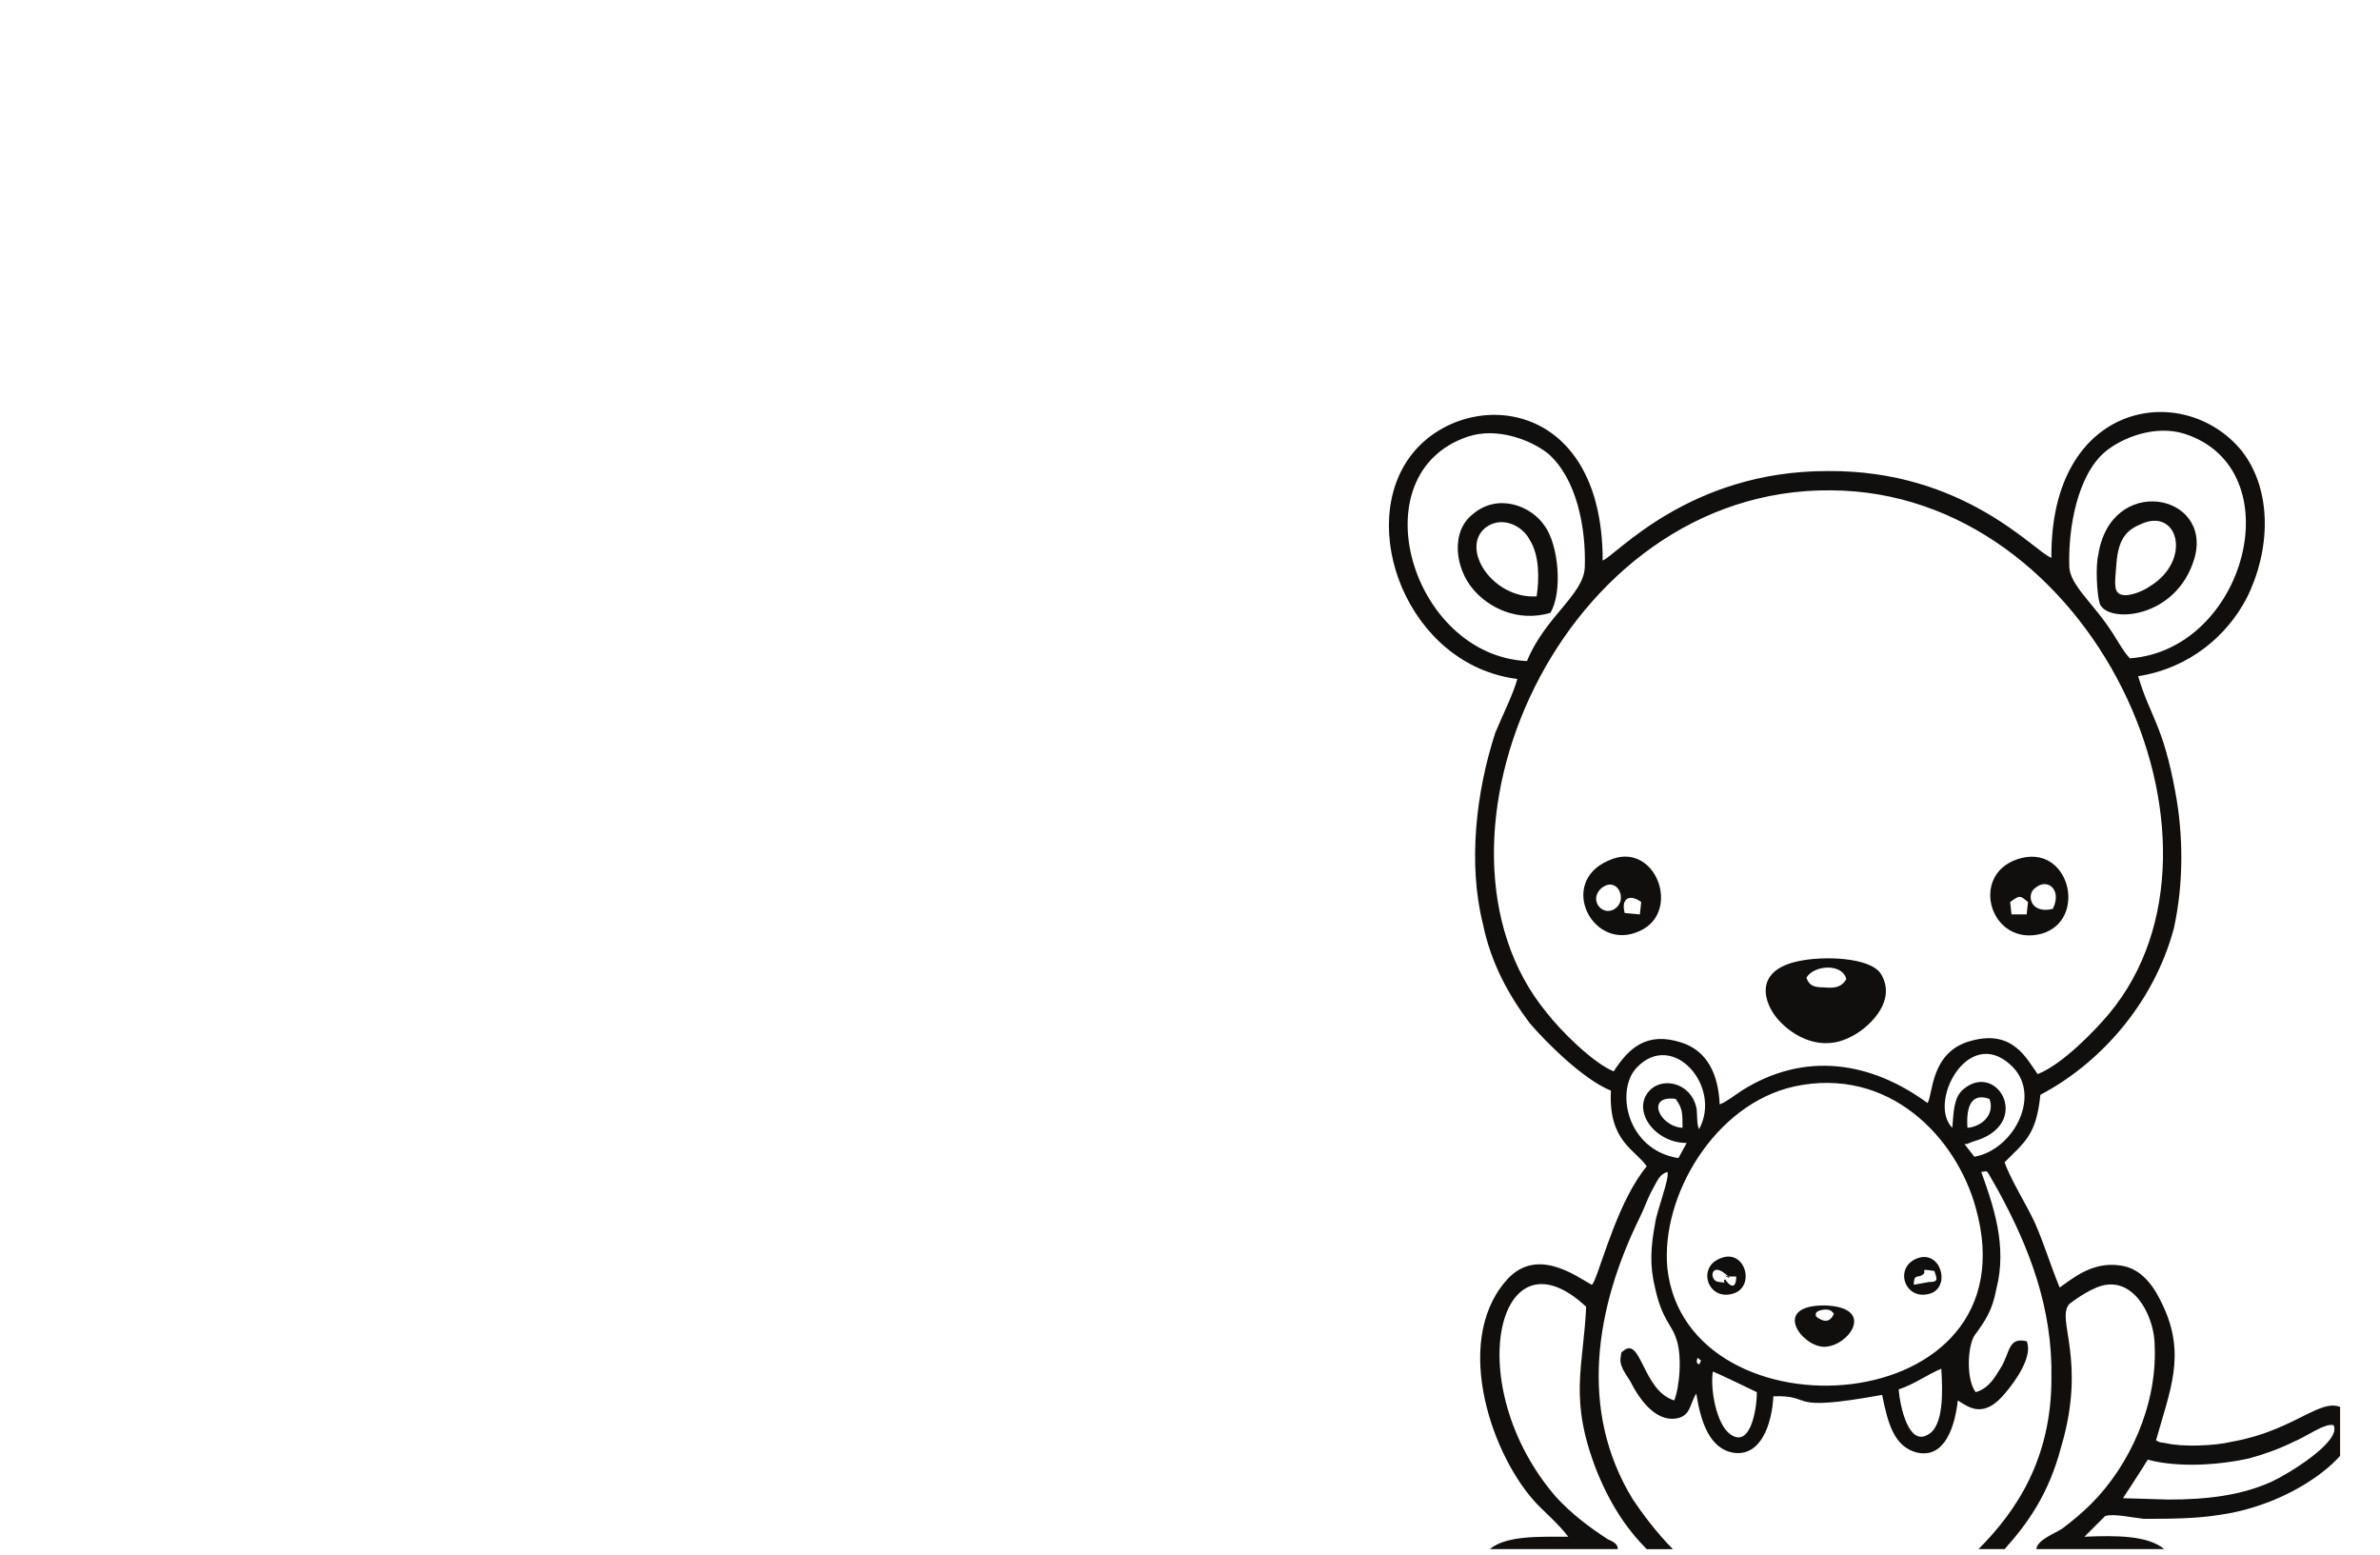 <?xml version="1.0" encoding="UTF-8" standalone="no"?>
<svg
   xmlns:dc="http://purl.org/dc/elements/1.1/"
   xmlns:cc="http://creativecommons.org/ns#"
   xmlns:rdf="http://www.w3.org/1999/02/22-rdf-syntax-ns#"
   xmlns:svg="http://www.w3.org/2000/svg"
   xmlns="http://www.w3.org/2000/svg"
   viewBox="0 0 65.333 42.667"
   height="42.667"
   width="65.333"
   xml:space="preserve"
   id="svg2"
   version="1.1"><defs
     id="defs6"><clipPath
       id="clipPath20"
       clipPathUnits="userSpaceOnUse"><path
         id="path18"
         d="M 0,0 H 481.902 V 311.797 H 0 Z" /></clipPath></defs><g
     transform="matrix(1.333,0,0,-1.333,0,42.667)"
     id="g10"><g
       transform="scale(0.1)"
       id="g12"><g
         id="g14"><g
           clip-path="url(#clipPath20)"
           id="g16"><path
             id="path22"
             style="fill:#100f0d;fill-opacity:1;fill-rule:evenodd;stroke:none"
             d="m 438.613,184.547 c -1.418,1.418 -2.836,4.25 -4.254,6.234 -3.398,5.106 -7.933,8.789 -8.218,12.473 -0.286,8.223 1.703,18.992 7.371,23.812 3.398,2.836 10.203,5.668 16.441,3.684 22.395,-7.367 12.473,-44.504 -11.34,-46.203 z M 314.457,183.98 c -23.812,1.133 -34.867,38.551 -12.191,46.204 5.953,1.984 12.757,-0.567 16.441,-3.403 5.953,-5.101 7.938,-15.304 7.652,-23.527 -0.281,-5.668 -8.218,-10.203 -11.902,-19.274 z M 419.621,98.941 c -2.269,3.118 -5.101,9.352 -13.891,6.801 -8.218,-2.265 -7.652,-11.055 -8.785,-12.754 -11.625,8.504 -25.23,10.77 -38.269,2.551 -1.699,-1.133 -3.117,-2.27 -4.535,-2.836 -0.286,6.238 -2.551,11.055 -7.938,12.758 -7.086,2.266 -10.769,-1.137 -13.89,-5.953 -4.25,1.699 -11.055,8.504 -13.887,12.187 -28.633,34.868 2.832,108 58.676,107.434 53.859,-0.285 86.742,-72.281 57.257,-107.715 -2.832,-3.402 -9.636,-10.488 -14.738,-12.473 z M 347.34,84.766 345.637,81.648 c -10.774,1.703 -13.039,14.172 -8.504,18.707 7.371,7.657 17.574,-3.964 12.758,-12.753 -0.571,1.133 -0.286,3.402 -0.571,4.535 -1.132,4.82 -6.519,6.234 -9.351,3.684 -4.254,-3.965 0.566,-11.055 7.371,-11.055 z m 54.707,3.121 c -5.102,5.102 3.117,20.972 11.906,13.039 6.801,-5.953 0.848,-17.574 -7.371,-18.992 l -1.984,2.551 c 0,0 0.285,0.281 0.285,0 l 1.414,0.566 c 12.473,3.402 5.105,16.722 -1.984,10.77 -1.985,-1.699 -1.985,-4.535 -2.266,-7.934 z m -56.977,5.953 c 1.418,-1.984 1.418,-2.836 1.418,-5.953 -4.82,0.281 -7.652,6.801 -1.418,5.953 z m 60.094,-5.953 c -0.281,3.969 0.566,7.367 4.535,5.953 1.137,-3.121 -1.418,-5.672 -4.535,-5.953 z m -61.797,-28.914 c -1.414,14.738 9.641,33.73 26.082,37.418 19.559,4.25 33.449,-10.488 37.414,-24.945 C 419.34,27.223 347.34,22.973 343.367,58.973 Z m 6.238,-18.426 c 0.852,-0.852 0.852,-0.285 0.286,-1.418 0,0.285 -0.852,0 -0.286,1.418 z m 3.118,-2.836 c 0.851,-0.281 7.937,-3.684 9.07,-4.25 0,-3.688 -1.414,-11.906 -5.668,-8.504 -2.551,1.984 -3.969,8.785 -3.402,12.754 z m 38.269,-3.684 c 3.403,1.133 5.953,3.117 8.785,4.25 0.286,-4.535 0.571,-11.906 -2.832,-13.605 -3.968,-2.266 -5.672,5.953 -5.953,9.355 z M 445.699,1.145 H 419.34 c 0.281,1.984 3.683,3.117 5.383,4.254 2.269,1.699 4.254,3.398 5.953,5.102 7.937,7.938 13.605,20.41 13.039,32.598 0,5.387 -3.684,13.324 -9.922,12.473 -2.551,-0.285 -6.234,-2.836 -7.652,-3.969 -2.836,-3.117 3.683,-11.34 -1.7,-29.48 -2.55,-9.637 -6.804,-15.59 -11.625,-20.977 h -5.382 c 7.933,7.938 15.023,18.711 15.023,35.148 0.281,14.457 -4.535,26.93 -11.055,38.836 -2.836,4.82 -1.703,3.684 -3.402,3.684 2.551,-7.086 5.387,-15.305 3.117,-24.094 -0.851,-4.535 -2.269,-6.52 -4.535,-9.637 -1.418,-2.269 -1.699,-9.07 0.281,-11.621 2.836,0.848 3.973,3.117 5.387,5.387 1.703,3.117 1.418,5.949 5.102,5.101 1.418,-3.121 -2.551,-8.504 -4.25,-10.488 -4.536,-5.672 -7.653,-3.117 -9.922,-1.703 -0.567,-5.101 -2.551,-11.902 -8.219,-10.77 -5.106,1.133 -6.238,6.519 -7.371,11.906 -20.41,-3.688 -13.606,0 -22.395,-0.285 -0.285,-5.668 -2.55,-12.473 -8.218,-11.621 -5.106,0.852 -6.805,6.801 -7.657,12.188 -1.414,-2.266 -1.132,-4.535 -3.968,-5.102 -4.536,-0.852 -7.934,4.25 -9.637,7.652 -0.852,1.418 -2.266,3.121 -1.985,4.82 0.286,1.699 0,0.852 0.567,1.418 3.687,3.117 3.969,-8.223 10.488,-10.207 1.137,2.836 1.703,9.641 0.285,13.039 -0.851,2.555 -2.836,3.688 -4.254,10.207 -1.132,4.535 -0.847,8.504 0,13.039 0.286,2.551 3.122,9.637 2.551,10.77 -1.699,-0.566 -1.98,-1.699 -3.398,-4.25 -0.852,-1.703 -1.418,-3.402 -2.27,-5.102 -9.07,-18.426 -12.754,-39.688 -1.418,-58.109 1.703,-2.555 4.821,-6.805 8.223,-10.207 h -5.387 c -3.402,3.402 -7.086,8.219 -10.207,15.875 -5.949,15.024 -2.832,21.543 -2.265,34.016 -18.141,17.008 -26.079,-16.156 -6.239,-39.117 3.121,-3.402 6.805,-6.238 10.774,-8.789 1.418,-0.566 1.984,-1.133 1.984,-1.984 h -26.363 c 3.402,2.836 10.207,2.551 16.16,2.551 -1.984,2.551 -3.969,4.254 -6.238,6.519 -9.356,9.641 -17.575,33.168 -6.801,45.922 6.234,7.652 14.738,1.133 17.855,-0.566 0.286,0.285 0,-0.285 0.567,0.852 1.703,3.969 5.105,16.723 10.773,23.527 -2.269,3.402 -7.937,5.102 -7.371,15.59 -5.668,2.266 -13.32,9.922 -16.723,13.891 -4.253,5.668 -7.937,12.187 -9.636,20.41 -3.121,12.469 -1.418,27.211 2.551,39.398 1.414,3.403 3.683,7.938 4.535,11.055 -22.68,2.836 -33.45,31.75 -21.543,46.488 11.054,13.61 39.117,11.625 39.117,-22.109 2.836,1.133 17.859,18.426 46.203,18.426 28.348,0.285 42.805,-16.727 46.207,-17.86 -0.285,32.317 27.211,36.567 39.117,22.11 6.52,-8.219 5.953,-20.692 1.133,-30.328 -3.969,-7.657 -11.621,-14.457 -22.394,-16.161 2.55,-8.504 5.101,-9.918 7.656,-23.808 1.699,-9.071 1.699,-18.992 -0.285,-28.063 -4.25,-15.875 -15.59,-28.062 -27.496,-34.3 -0.848,-8.219 -3.118,-9.637 -7.372,-13.891 1.137,-3.398 4.536,-8.785 6.239,-12.473 1.984,-4.535 3.117,-8.504 5.101,-13.32 2.836,1.984 6.805,5.387 12.473,4.535 4.535,-0.566 7.086,-4.535 8.785,-8.223 4.82,-10.203 1.422,-17.574 -1.414,-27.777 1.133,-0.566 0.281,-0.285 1.984,-0.566 3.403,-0.852 10.204,-0.566 13.606,0.281 14.457,2.551 19.273,10.773 24.094,5.953 5.668,-5.101 -8.786,-18.426 -26.364,-20.977 -5.101,-0.848 -10.769,-0.848 -15.871,-0.848 -2.551,0.281 -6.238,1.133 -7.937,0.566 l -4.254,-4.254 c 6.519,0.285 13.039,0.285 16.441,-2.551 z m 0.852,10.207 -9.356,0.281 c 0.567,0.852 4.254,6.519 5.102,7.938 6.238,-1.703 14.742,-1.133 20.976,0.285 3.122,0.848 6.239,1.984 9.075,3.398 2.265,0.852 6.515,3.969 8.218,3.402 1.7,-3.402 -9.636,-10.203 -12.757,-11.621 -6.235,-2.836 -13.321,-3.684 -21.258,-3.684 v 0" /><path
             id="path24"
             style="fill:#100f0d;fill-opacity:1;fill-rule:evenodd;stroke:none"
             d="m 370.297,122.184 c -9.352,-1.985 -7.086,-8.786 -3.969,-12.188 3.121,-3.402 8.789,-6.519 14.742,-3.402 3.118,1.418 9.922,7.086 6.235,13.039 -2.266,3.402 -11.903,3.683 -17.008,2.551 z M 372,118.781 c 1.414,2.555 7.367,3.121 8.219,-0.281 -0.852,-1.418 -1.985,-1.984 -4.535,-1.703 -1.985,0 -3.118,0.285 -3.684,1.984 v 0" /><path
             id="path26"
             style="fill:#100f0d;fill-opacity:1;fill-rule:evenodd;stroke:none"
             d="m 319.273,193.902 c 2.551,4.25 1.704,13.887 -1.132,17.856 -2.836,4.254 -9.637,6.805 -14.739,2.551 -4.82,-3.684 -3.687,-11.336 0,-15.59 3.118,-3.684 9.071,-6.801 15.871,-4.817 z m -2.832,3.399 c -9.074,-0.567 -15.875,9.922 -10.488,14.176 3.399,2.55 7.652,0.281 9.07,-2.551 1.985,-3.121 1.985,-7.938 1.418,-11.625 v 0" /><path
             id="path28"
             style="fill:#100f0d;fill-opacity:1;fill-rule:evenodd;stroke:none"
             d="m 451.938,205.238 c 3.683,13.325 -17.293,17.293 -19.844,0.567 -0.567,-2.266 -0.285,-7.938 0.285,-9.918 1.414,-4.254 15.871,-3.403 19.559,9.351 z m -11.34,6.805 c 7.937,3.969 11.054,-7.371 1.984,-12.758 -1.133,-0.847 -3.969,-1.984 -5.387,-1.699 -1.984,0.281 -1.699,2.269 -1.418,5.668 0.286,4.82 1.418,7.371 4.821,8.789 v 0" /><path
             id="path30"
             style="fill:#100f0d;fill-opacity:1;fill-rule:evenodd;stroke:none"
             d="m 415.367,143.16 c -9.918,-3.402 -5.383,-18.14 5.106,-15.305 9.636,2.833 5.668,18.993 -5.106,15.305 z m 7.371,-10.203 c -4.816,-1.137 -5.386,3.117 -3.683,4.25 2.55,2.27 5.668,-0.281 3.683,-4.25 z m -8.785,1.414 c 1.985,1.418 1.985,1.418 3.684,0 l -0.285,-2.551 h -3.118 l -0.281,2.551" /><path
             id="path32"
             style="fill:#100f0d;fill-opacity:1;fill-rule:evenodd;stroke:none"
             d="m 331.18,142.879 c -10.489,-4.535 -3.117,-18.992 6.519,-14.457 8.789,3.969 3.117,18.992 -6.519,14.457 z m -1.418,-5.672 c 3.121,2.551 5.386,-1.984 3.121,-3.969 -2.555,-2.265 -5.953,1.418 -3.121,3.969 z m 4.82,-5.102 c -0.852,3.118 1.133,3.969 3.402,2.266 l -0.285,-2.551 -3.117,0.285" /><path
             id="path34"
             style="fill:#100f0d;fill-opacity:1;fill-rule:evenodd;stroke:none"
             d="m 375.684,51.316 c -10.774,0 -4.821,-8.219 -0.282,-8.504 5.102,-0.281 11.336,8.223 0.282,8.504 z m 1.984,-1.699 c -0.852,-1.984 -2.266,-1.699 -3.684,-0.566 0,0.285 -0.57,1.133 1.7,1.418 1.418,0 1.418,-0.285 1.984,-0.852 v 0" /><path
             id="path36"
             style="fill:#100f0d;fill-opacity:1;fill-rule:evenodd;stroke:none"
             d="m 394.676,60.957 c -4.821,-1.984 -2.266,-9.07 3.117,-7.09 3.969,1.703 1.703,9.074 -3.117,7.09 z m -0.567,-5.387 c 0,2.269 0.852,1.418 1.7,1.984 1.418,0.852 -1.133,1.418 2.55,0.852 0.571,-1.703 0.852,-2.27 -1.132,-2.27 l -3.118,-0.566" /><path
             id="path38"
             style="fill:#100f0d;fill-opacity:1;fill-rule:evenodd;stroke:none"
             d="m 354.141,60.957 c -4.821,-1.984 -2.27,-9.07 3.117,-7.09 4.254,1.703 1.984,9.355 -3.117,7.09 z m 3.402,-3.688 c 0,-2.832 -1.418,-1.984 -2.27,-0.566 -0.847,-0.566 0.852,-0.848 -1.132,-0.566 -2.27,0 -1.985,4.254 1.132,1.703 2.551,-1.984 -1.418,0.281 0.571,-0.57 0.281,0 1.414,0 1.699,0 v 0" /><path
             id="path40"
             style="fill:#100f0d;fill-opacity:1;fill-rule:evenodd;stroke:none"
             d="m 449.102,98.941 v 0 0" /><path
             id="path42"
             style="fill:#100f0d;fill-opacity:1;fill-rule:evenodd;stroke:none"
             d="m 432.379,79.098 v 0 0" /></g></g></g></g></svg>